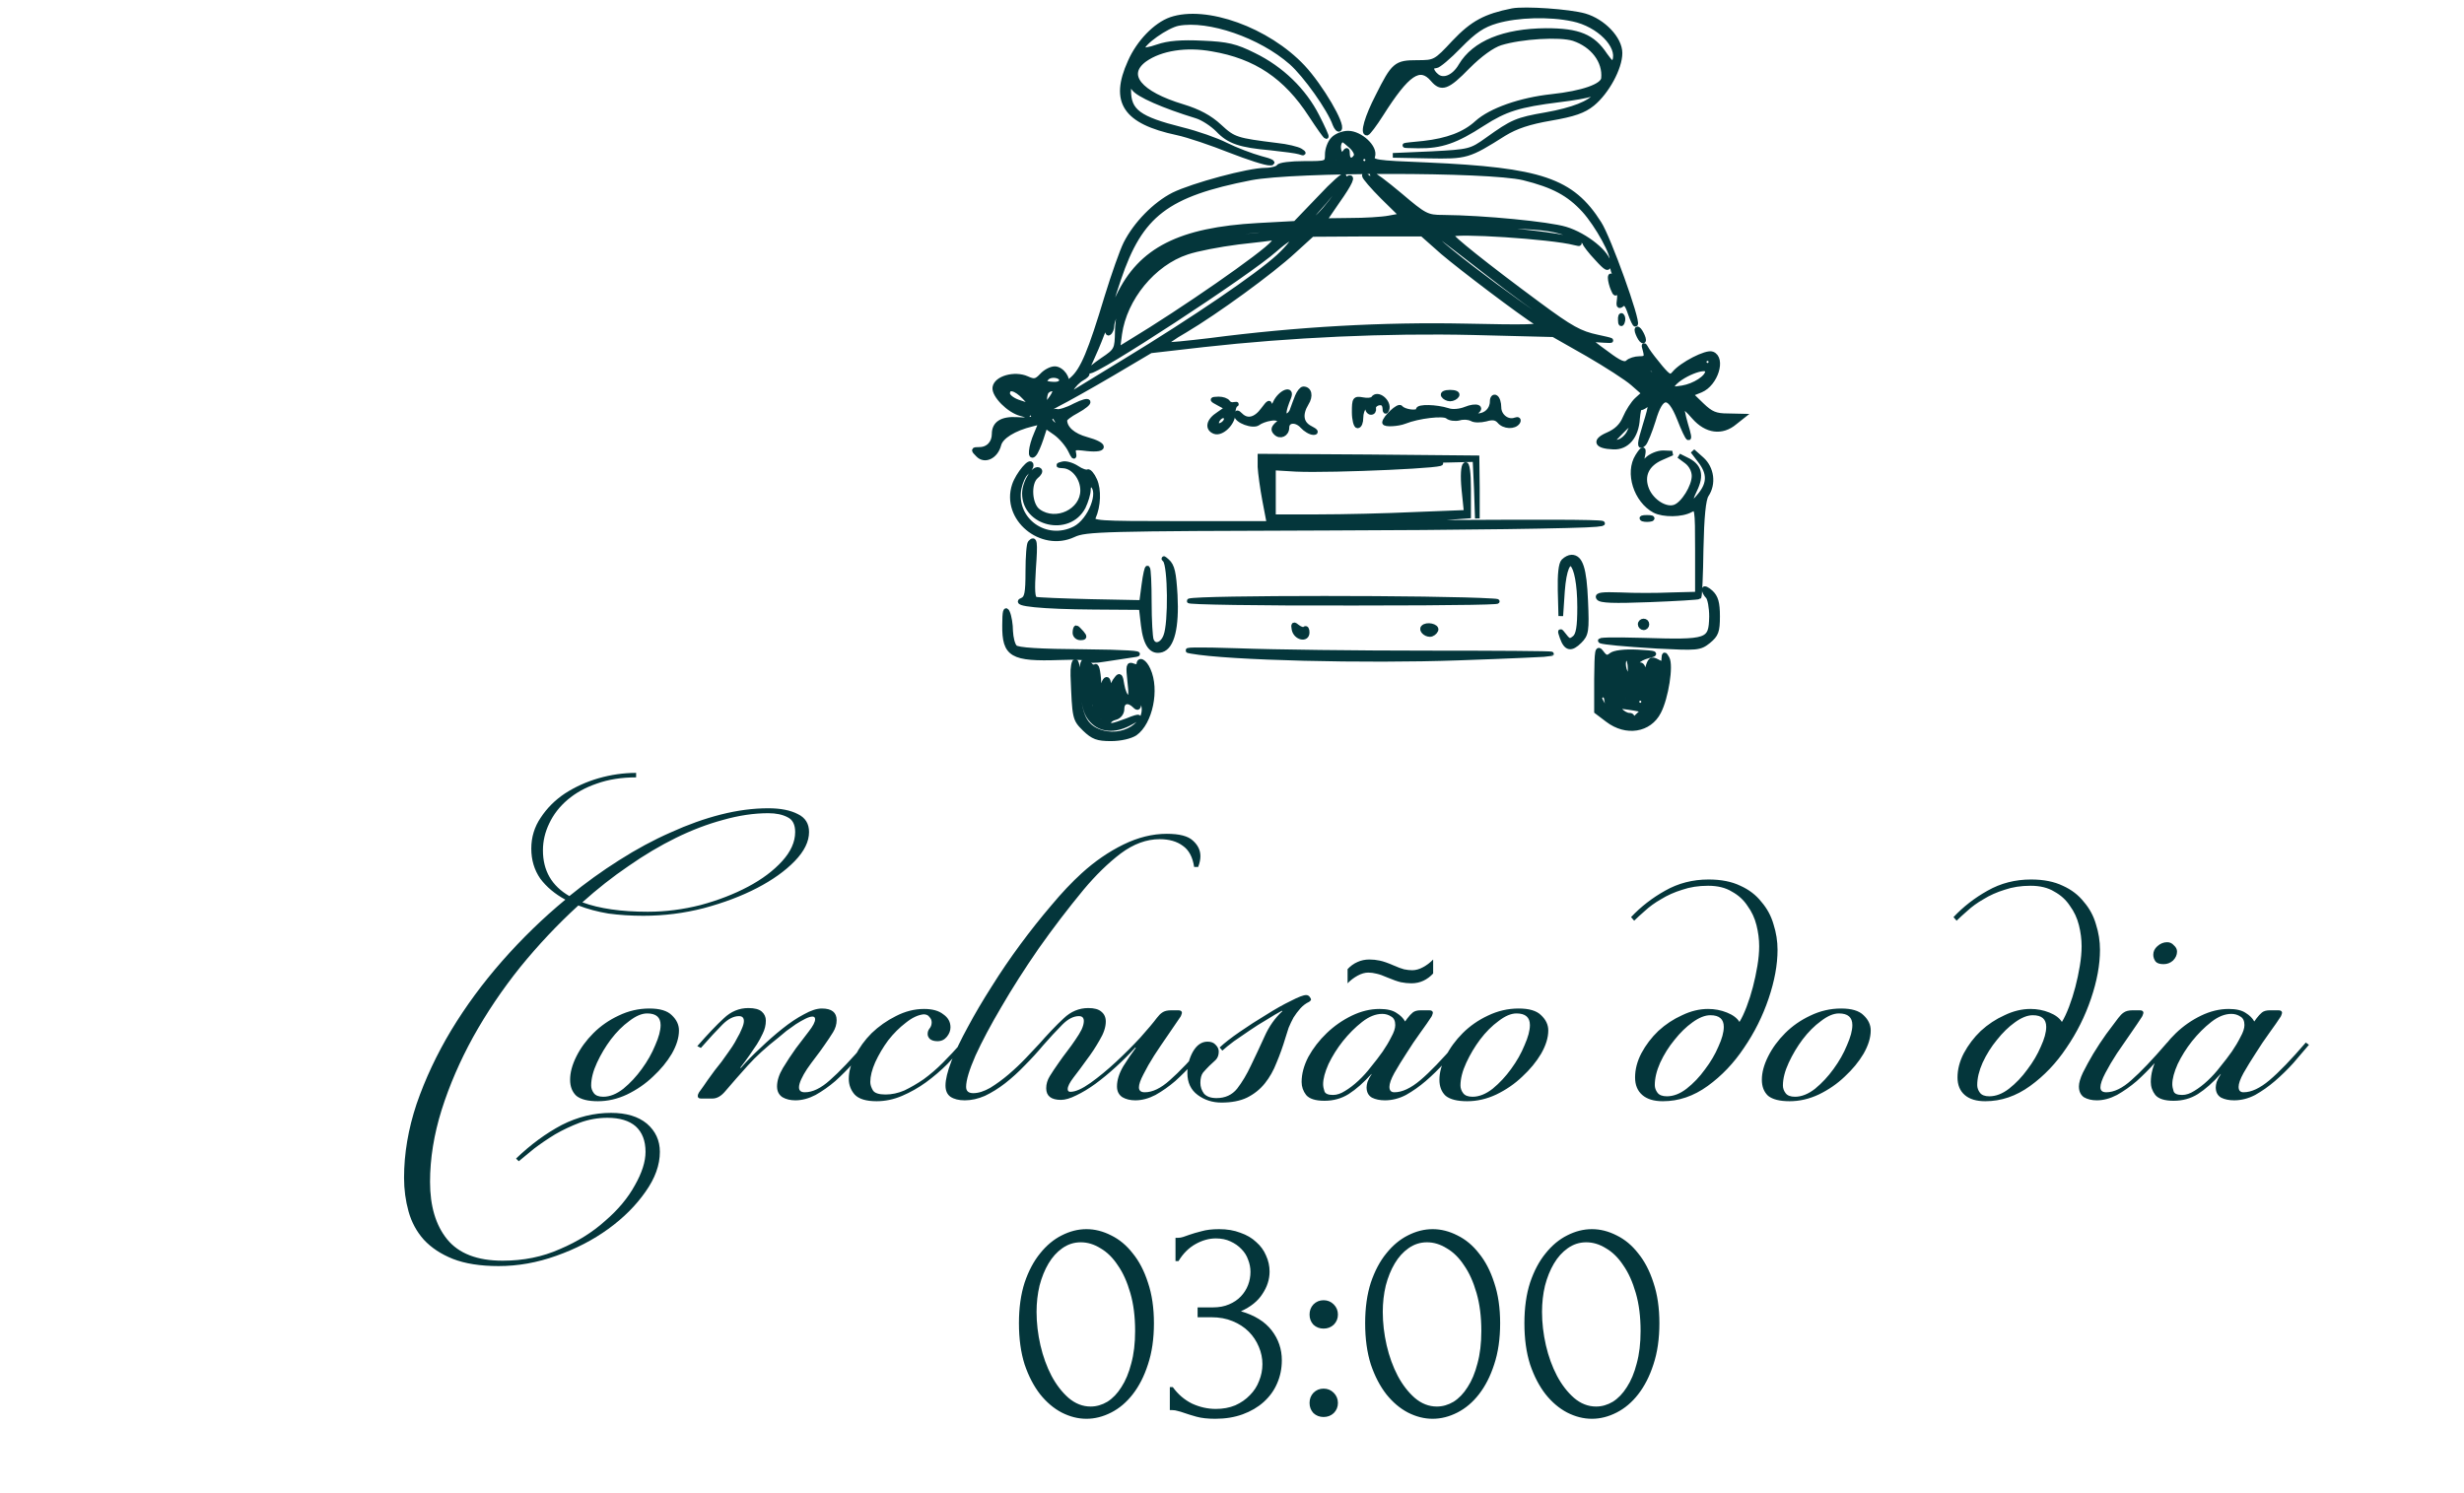<?xml version="1.0" encoding="UTF-8"?> <svg xmlns="http://www.w3.org/2000/svg" width="264" height="160" viewBox="0 0 264 160" fill="none"><path d="M68.924 98.131C67.612 98.131 66.364 98.051 65.18 97.891C64.028 97.699 62.956 97.411 61.964 97.027C59.756 99.043 57.676 101.251 55.724 103.651C53.804 106.051 52.124 108.547 50.684 111.139C49.276 113.699 48.156 116.291 47.324 118.915C46.492 121.571 46.076 124.147 46.076 126.643C46.076 129.235 46.684 131.283 47.9 132.787C49.148 134.323 51.132 135.091 53.852 135.091C56.092 135.091 58.14 134.675 59.996 133.843C61.884 133.043 63.5 132.035 64.844 130.819C66.22 129.635 67.276 128.371 68.012 127.027C68.78 125.683 69.164 124.483 69.164 123.427C69.164 122.243 68.812 121.331 68.108 120.691C67.404 120.083 66.396 119.779 65.084 119.779C64.06 119.779 63.068 119.955 62.108 120.307C61.18 120.659 60.3 121.075 59.468 121.555C58.636 122.067 57.884 122.579 57.212 123.091C56.54 123.635 55.996 124.083 55.58 124.435L55.292 124.147C56.86 122.643 58.492 121.443 60.188 120.547C61.884 119.683 63.644 119.251 65.468 119.251C67.1 119.251 68.38 119.635 69.308 120.403C70.236 121.203 70.7 122.211 70.7 123.427C70.7 124.835 70.188 126.259 69.164 127.699C68.14 129.171 66.812 130.499 65.18 131.683C63.548 132.867 61.692 133.827 59.612 134.563C57.564 135.299 55.5 135.667 53.42 135.667C51.468 135.667 49.836 135.411 48.524 134.899C47.244 134.387 46.204 133.699 45.404 132.835C44.636 131.971 44.092 130.963 43.772 129.811C43.452 128.659 43.292 127.459 43.292 126.211C43.292 123.619 43.74 120.979 44.636 118.291C45.564 115.603 46.796 112.979 48.332 110.419C49.9 107.827 51.724 105.347 53.804 102.979C55.916 100.579 58.172 98.387 60.572 96.403C59.452 95.795 58.556 95.043 57.884 94.147C57.244 93.219 56.924 92.147 56.924 90.931C56.924 89.715 57.26 88.611 57.932 87.619C58.604 86.595 59.468 85.731 60.524 85.027C61.612 84.323 62.812 83.779 64.124 83.395C65.468 83.011 66.812 82.819 68.156 82.819V83.299C66.588 83.299 65.18 83.523 63.932 83.971C62.716 84.387 61.676 84.963 60.812 85.699C59.948 86.435 59.292 87.283 58.844 88.243C58.396 89.171 58.172 90.131 58.172 91.123C58.172 93.299 59.116 94.931 61.004 96.019C62.732 94.611 64.508 93.331 66.332 92.179C68.188 90.995 70.028 90.003 71.852 89.203C73.676 88.371 75.468 87.731 77.228 87.283C78.988 86.835 80.684 86.611 82.316 86.611C83.628 86.611 84.684 86.819 85.484 87.235C86.284 87.619 86.684 88.259 86.684 89.155C86.684 90.179 86.172 91.219 85.148 92.275C84.124 93.331 82.78 94.291 81.116 95.155C79.452 96.019 77.548 96.739 75.404 97.315C73.292 97.859 71.132 98.131 68.924 98.131ZM82.316 87.139C80.78 87.139 79.164 87.379 77.468 87.859C75.804 88.307 74.124 88.947 72.428 89.779C70.732 90.611 69.036 91.619 67.34 92.803C65.644 93.955 63.996 95.251 62.396 96.691C64.22 97.363 66.556 97.699 69.404 97.699C71.292 97.699 73.18 97.459 75.068 96.979C76.956 96.467 78.652 95.811 80.156 95.011C81.66 94.211 82.876 93.299 83.804 92.275C84.732 91.251 85.196 90.211 85.196 89.155C85.196 88.355 84.924 87.827 84.38 87.571C83.836 87.283 83.148 87.139 82.316 87.139ZM69.339 108.595C68.763 108.595 68.123 108.867 67.419 109.411C66.715 109.923 66.059 110.579 65.451 111.379C64.875 112.147 64.379 112.979 63.963 113.875C63.547 114.771 63.339 115.587 63.339 116.323C63.339 116.611 63.435 116.883 63.627 117.139C63.819 117.395 64.155 117.523 64.635 117.523C65.339 117.523 66.059 117.235 66.795 116.659C67.531 116.051 68.187 115.347 68.763 114.547C69.371 113.715 69.851 112.867 70.203 112.003C70.587 111.139 70.779 110.419 70.779 109.843C70.779 109.011 70.299 108.595 69.339 108.595ZM69.579 108.067C70.699 108.067 71.499 108.307 71.979 108.787C72.491 109.267 72.747 109.811 72.747 110.419C72.747 111.187 72.491 112.019 71.979 112.915C71.467 113.779 70.795 114.595 69.963 115.363C69.163 116.131 68.235 116.771 67.179 117.283C66.155 117.763 65.115 118.003 64.059 118.003C63.003 118.003 62.235 117.811 61.755 117.427C61.307 117.011 61.083 116.435 61.083 115.699C61.083 114.931 61.307 114.099 61.755 113.203C62.203 112.307 62.811 111.475 63.579 110.707C64.347 109.939 65.243 109.315 66.267 108.835C67.323 108.323 68.427 108.067 69.579 108.067ZM74.711 112.099C75.831 110.819 76.775 109.827 77.543 109.123C78.311 108.387 79.191 108.019 80.183 108.019C80.855 108.019 81.335 108.147 81.623 108.403C81.911 108.659 82.055 108.979 82.055 109.363C82.055 109.843 81.943 110.307 81.719 110.755C81.527 111.171 81.319 111.555 81.095 111.907C80.839 112.291 80.567 112.691 80.279 113.107C79.991 113.523 79.671 113.955 79.319 114.403L79.367 114.451C79.975 113.747 80.679 113.027 81.479 112.291C82.279 111.523 83.063 110.835 83.831 110.227C84.631 109.587 85.399 109.075 86.135 108.691C86.871 108.275 87.511 108.067 88.055 108.067C89.111 108.067 89.639 108.483 89.639 109.315C89.639 109.763 89.511 110.195 89.255 110.611C88.999 111.027 88.679 111.507 88.295 112.051C88.007 112.467 87.703 112.883 87.383 113.299C87.063 113.715 86.759 114.131 86.471 114.547C86.215 114.931 86.007 115.299 85.847 115.651C85.687 116.003 85.607 116.291 85.607 116.515C85.607 116.867 85.815 117.043 86.231 117.043C87.063 117.043 87.959 116.611 88.919 115.747C89.911 114.883 91.191 113.539 92.759 111.715L93.095 111.955C92.583 112.563 92.023 113.219 91.415 113.923C90.807 114.595 90.167 115.235 89.495 115.843C88.823 116.419 88.119 116.915 87.383 117.331C86.647 117.715 85.927 117.907 85.223 117.907C84.679 117.907 84.215 117.795 83.831 117.571C83.447 117.315 83.255 116.931 83.255 116.419C83.255 115.811 83.463 115.155 83.879 114.451C84.327 113.715 84.791 113.011 85.271 112.339C85.783 111.667 86.247 111.059 86.663 110.515C87.111 109.939 87.335 109.507 87.335 109.219C87.335 109.027 87.239 108.931 87.047 108.931C86.855 108.931 86.599 109.011 86.279 109.171C85.959 109.331 85.623 109.523 85.271 109.747C84.951 109.971 84.615 110.211 84.263 110.467C83.943 110.723 83.655 110.963 83.399 111.187C82.087 112.211 80.999 113.203 80.135 114.163C79.271 115.123 78.471 116.035 77.735 116.899C77.287 117.443 76.823 117.715 76.343 117.715H75.095C74.871 117.715 74.759 117.619 74.759 117.427C74.759 117.331 74.807 117.203 74.903 117.043C75.255 116.563 75.559 116.131 75.815 115.747C76.103 115.363 76.359 115.011 76.583 114.691C76.839 114.371 77.079 114.067 77.303 113.779C77.527 113.459 77.767 113.123 78.023 112.771C78.119 112.643 78.263 112.435 78.455 112.147C78.647 111.859 78.823 111.555 78.983 111.235C79.175 110.915 79.335 110.595 79.463 110.275C79.623 109.923 79.703 109.635 79.703 109.411C79.703 109.059 79.527 108.883 79.175 108.883C78.599 108.883 78.007 109.187 77.399 109.795C76.791 110.403 76.023 111.235 75.095 112.291L74.711 112.099ZM103.374 111.955C102.83 112.595 102.206 113.283 101.502 114.019C100.798 114.723 100.03 115.379 99.198 115.987C98.398 116.563 97.55 117.043 96.654 117.427C95.758 117.811 94.846 118.003 93.918 118.003C92.798 118.003 92.014 117.763 91.566 117.283C91.15 116.803 90.942 116.243 90.942 115.603C90.942 114.835 91.166 114.019 91.614 113.155C92.062 112.259 92.654 111.443 93.39 110.707C94.158 109.971 95.022 109.363 95.982 108.883C96.974 108.371 97.982 108.115 99.006 108.115C99.902 108.115 100.59 108.307 101.07 108.691C101.582 109.043 101.838 109.507 101.838 110.083C101.838 110.435 101.71 110.771 101.454 111.091C101.198 111.411 100.862 111.571 100.446 111.571C100.094 111.571 99.822 111.491 99.63 111.331C99.47 111.171 99.39 110.995 99.39 110.803C99.39 110.579 99.454 110.387 99.582 110.227C99.742 110.035 99.822 109.811 99.822 109.555C99.822 109.331 99.742 109.139 99.582 108.979C99.454 108.787 99.246 108.691 98.958 108.691C98.35 108.755 97.71 109.059 97.038 109.603C96.366 110.115 95.742 110.739 95.166 111.475C94.622 112.211 94.158 112.995 93.774 113.827C93.422 114.627 93.246 115.331 93.246 115.939C93.246 116.227 93.342 116.531 93.534 116.851C93.726 117.139 94.174 117.283 94.878 117.283C95.55 117.283 96.222 117.139 96.894 116.851C97.566 116.531 98.254 116.131 98.958 115.651C99.662 115.139 100.35 114.547 101.022 113.875C101.694 113.203 102.366 112.483 103.038 111.715L103.374 111.955ZM125.016 89.347C126.36 89.347 127.288 89.587 127.8 90.067C128.344 90.547 128.616 91.107 128.616 91.747C128.616 92.099 128.536 92.483 128.376 92.899H127.944C127.784 91.843 127.384 91.091 126.744 90.643C126.104 90.163 125.272 89.923 124.248 89.923C122.84 89.923 121.448 90.435 120.072 91.459C118.728 92.483 117.4 93.779 116.088 95.347C114.424 97.363 112.824 99.459 111.288 101.635C109.784 103.811 108.456 105.891 107.304 107.875C106.152 109.827 105.224 111.571 104.52 113.107C103.848 114.643 103.512 115.763 103.512 116.467C103.512 116.915 103.768 117.139 104.28 117.139C104.824 117.139 105.432 116.947 106.104 116.563C106.776 116.147 107.432 115.667 108.072 115.123C108.744 114.547 109.368 113.955 109.944 113.347C110.552 112.707 111.064 112.163 111.48 111.715L111.816 111.955C111.176 112.723 110.504 113.459 109.8 114.163C109.128 114.867 108.424 115.507 107.688 116.083C106.984 116.627 106.264 117.075 105.528 117.427C104.792 117.747 104.072 117.907 103.368 117.907C102.728 117.907 102.216 117.779 101.832 117.523C101.48 117.267 101.304 116.867 101.304 116.323C101.304 115.683 101.512 114.819 101.928 113.731C102.376 112.611 102.968 111.379 103.704 110.035C104.44 108.659 105.288 107.219 106.248 105.715C107.208 104.179 108.232 102.675 109.32 101.203C110.408 99.731 111.512 98.339 112.632 97.027C113.752 95.683 114.84 94.531 115.896 93.571C117.304 92.291 118.792 91.267 120.36 90.499C121.928 89.731 123.48 89.347 125.016 89.347ZM126.253 108.259C126.509 108.259 126.637 108.355 126.637 108.547C126.637 108.579 126.621 108.627 126.589 108.691C126.589 108.723 126.557 108.803 126.493 108.931C126.109 109.507 125.661 110.163 125.149 110.899C124.637 111.635 124.141 112.371 123.661 113.107C123.213 113.811 122.829 114.483 122.509 115.123C122.189 115.731 122.029 116.195 122.029 116.515C122.029 116.867 122.237 117.043 122.653 117.043C123.485 117.043 124.381 116.611 125.341 115.747C126.333 114.883 127.613 113.539 129.181 111.715L129.517 111.955C129.005 112.563 128.445 113.219 127.837 113.923C127.229 114.595 126.589 115.235 125.917 115.843C125.245 116.419 124.541 116.915 123.805 117.331C123.069 117.715 122.349 117.907 121.645 117.907C121.101 117.907 120.637 117.795 120.253 117.571C119.869 117.315 119.677 116.931 119.677 116.419C119.677 115.747 119.901 115.027 120.349 114.259C120.829 113.491 121.277 112.835 121.693 112.291L121.645 112.243C121.005 112.947 120.317 113.635 119.581 114.307C118.845 114.979 118.109 115.587 117.373 116.131C116.669 116.643 115.981 117.059 115.309 117.379C114.669 117.699 114.125 117.859 113.677 117.859C112.621 117.859 112.093 117.443 112.093 116.611C112.093 116.163 112.221 115.731 112.477 115.315C112.733 114.899 113.053 114.419 113.437 113.875C113.725 113.459 114.029 113.043 114.349 112.627C114.669 112.211 114.957 111.811 115.213 111.427C115.501 111.011 115.725 110.643 115.885 110.323C116.045 109.971 116.125 109.667 116.125 109.411C116.125 109.059 115.949 108.883 115.597 108.883C115.021 108.883 114.429 109.187 113.821 109.795C113.213 110.403 112.445 111.235 111.517 112.291L111.133 112.099C112.253 110.819 113.197 109.827 113.965 109.123C114.733 108.387 115.613 108.019 116.605 108.019C117.245 108.019 117.709 108.147 117.997 108.403C118.317 108.659 118.477 109.011 118.477 109.459C118.477 110.067 118.253 110.739 117.805 111.475C117.389 112.211 116.925 112.915 116.413 113.587C115.933 114.259 115.469 114.883 115.021 115.459C114.605 116.003 114.397 116.419 114.397 116.707C114.397 116.899 114.493 116.995 114.685 116.995C115.229 116.995 115.949 116.675 116.845 116.035C117.741 115.395 118.653 114.643 119.581 113.779C120.509 112.915 121.373 112.051 122.173 111.187C122.973 110.291 123.565 109.587 123.949 109.075C124.141 108.819 124.333 108.627 124.525 108.499C124.749 108.339 125.069 108.259 125.485 108.259H126.253ZM129.38 111.619C129.764 111.619 130.052 111.731 130.244 111.955C130.468 112.179 130.58 112.419 130.58 112.675C130.58 113.059 130.468 113.363 130.244 113.587C130.052 113.779 129.828 113.987 129.572 114.211C129.348 114.435 129.124 114.675 128.9 114.931C128.708 115.187 128.612 115.555 128.612 116.035C128.612 116.451 128.74 116.835 128.996 117.187C129.284 117.507 129.732 117.667 130.34 117.667C131.268 117.667 132.004 117.331 132.548 116.659C133.092 115.955 133.588 115.123 134.036 114.163C134.516 113.171 134.996 112.147 135.476 111.091C135.956 110.003 136.596 109.091 137.396 108.355L137.348 108.307C136.868 108.563 136.324 108.883 135.716 109.267C135.108 109.619 134.5 110.003 133.892 110.419C133.316 110.803 132.756 111.187 132.212 111.571C131.7 111.955 131.284 112.291 130.964 112.579L130.676 112.243C131.188 111.763 131.908 111.203 132.836 110.563C133.764 109.923 134.708 109.315 135.668 108.739C136.628 108.131 137.508 107.635 138.308 107.251C139.108 106.835 139.652 106.627 139.94 106.627C140.1 106.627 140.228 106.691 140.324 106.819C140.42 106.947 140.468 107.043 140.468 107.107C140.468 107.171 140.404 107.251 140.276 107.347C139.924 107.507 139.604 107.747 139.316 108.067C139.06 108.355 138.82 108.675 138.596 109.027C138.404 109.379 138.228 109.747 138.068 110.131C137.94 110.515 137.828 110.867 137.732 111.187C137.444 112.147 137.124 113.043 136.772 113.875C136.452 114.707 136.036 115.443 135.524 116.083C135.012 116.723 134.372 117.235 133.604 117.619C132.868 117.971 131.956 118.147 130.868 118.147C129.908 118.147 129.06 117.875 128.324 117.331C127.588 116.787 127.22 116.003 127.22 114.979C127.22 114.179 127.412 113.427 127.796 112.723C128.212 111.987 128.74 111.619 129.38 111.619ZM148.099 108.643C147.395 108.643 146.675 108.931 145.939 109.507C145.203 110.083 144.515 110.771 143.875 111.571C143.267 112.339 142.755 113.155 142.339 114.019C141.955 114.883 141.763 115.603 141.763 116.179C141.763 116.403 141.811 116.659 141.907 116.947C142.003 117.203 142.307 117.331 142.819 117.331C143.235 117.331 143.667 117.187 144.115 116.899C144.595 116.611 145.075 116.243 145.555 115.795C146.035 115.347 146.483 114.851 146.899 114.307C147.347 113.763 147.763 113.219 148.147 112.675C148.499 112.163 148.803 111.651 149.059 111.139C149.347 110.627 149.491 110.195 149.491 109.843C149.491 109.395 149.347 109.091 149.059 108.931C148.771 108.739 148.451 108.643 148.099 108.643ZM150.787 109.123C150.979 108.867 151.171 108.659 151.363 108.499C151.555 108.339 151.843 108.259 152.227 108.259H153.139C153.395 108.259 153.523 108.355 153.523 108.547C153.523 108.579 153.507 108.627 153.475 108.691C153.475 108.723 153.443 108.803 153.379 108.931C153.091 109.379 152.691 109.955 152.179 110.659C151.667 111.363 151.171 112.099 150.691 112.867C150.211 113.603 149.779 114.307 149.395 114.979C149.043 115.619 148.867 116.115 148.867 116.467C148.867 116.851 149.043 117.043 149.395 117.043C150.227 117.043 151.155 116.611 152.179 115.747C153.203 114.883 154.499 113.539 156.067 111.715L156.403 111.955C155.891 112.563 155.331 113.219 154.723 113.923C154.115 114.595 153.459 115.235 152.755 115.843C152.083 116.419 151.379 116.915 150.643 117.331C149.907 117.715 149.155 117.907 148.387 117.907C147.843 117.907 147.379 117.811 146.995 117.619C146.611 117.395 146.419 117.027 146.419 116.515C146.419 116.355 146.451 116.163 146.515 115.939C146.611 115.683 146.755 115.411 146.947 115.123V115.075C146.115 116.003 145.299 116.723 144.499 117.235C143.731 117.715 142.867 117.955 141.907 117.955C140.947 117.955 140.291 117.747 139.939 117.331C139.619 116.915 139.459 116.451 139.459 115.939C139.459 115.075 139.699 114.179 140.179 113.251C140.691 112.323 141.347 111.475 142.147 110.707C142.947 109.939 143.843 109.315 144.835 108.835C145.827 108.355 146.819 108.115 147.811 108.115C148.611 108.115 149.219 108.259 149.635 108.547C150.051 108.803 150.355 109.107 150.547 109.459L150.787 109.123ZM162.479 108.595C161.903 108.595 161.263 108.867 160.559 109.411C159.855 109.923 159.199 110.579 158.591 111.379C158.015 112.147 157.519 112.979 157.103 113.875C156.687 114.771 156.479 115.587 156.479 116.323C156.479 116.611 156.575 116.883 156.767 117.139C156.959 117.395 157.295 117.523 157.775 117.523C158.479 117.523 159.199 117.235 159.935 116.659C160.671 116.051 161.327 115.347 161.903 114.547C162.511 113.715 162.991 112.867 163.343 112.003C163.727 111.139 163.919 110.419 163.919 109.843C163.919 109.011 163.439 108.595 162.479 108.595ZM162.719 108.067C163.839 108.067 164.639 108.307 165.119 108.787C165.631 109.267 165.887 109.811 165.887 110.419C165.887 111.187 165.631 112.019 165.119 112.915C164.607 113.779 163.935 114.595 163.103 115.363C162.303 116.131 161.375 116.771 160.319 117.283C159.295 117.763 158.255 118.003 157.199 118.003C156.143 118.003 155.375 117.811 154.895 117.427C154.447 117.011 154.223 116.435 154.223 115.699C154.223 114.931 154.447 114.099 154.895 113.203C155.343 112.307 155.951 111.475 156.719 110.707C157.487 109.939 158.383 109.315 159.407 108.835C160.463 108.323 161.567 108.067 162.719 108.067ZM183.251 108.787C182.675 108.787 182.035 109.043 181.331 109.555C180.659 110.035 180.019 110.659 179.411 111.427C178.803 112.163 178.291 112.979 177.875 113.875C177.491 114.739 177.299 115.539 177.299 116.275C177.299 116.563 177.395 116.835 177.587 117.091C177.779 117.347 178.115 117.475 178.595 117.475C179.299 117.475 180.003 117.203 180.707 116.659C181.443 116.083 182.099 115.395 182.675 114.595C183.283 113.795 183.763 112.979 184.115 112.147C184.499 111.315 184.691 110.611 184.691 110.035C184.691 109.203 184.211 108.787 183.251 108.787ZM186.371 109.507C186.627 109.091 186.883 108.547 187.139 107.875C187.395 107.203 187.619 106.499 187.811 105.763C188.003 105.027 188.163 104.275 188.291 103.507C188.419 102.739 188.483 102.035 188.483 101.395C188.483 100.659 188.387 99.907 188.195 99.139C188.003 98.371 187.683 97.683 187.235 97.075C186.819 96.435 186.259 95.923 185.555 95.539C184.883 95.123 184.035 94.915 183.011 94.915C181.987 94.915 181.059 95.059 180.227 95.347C179.395 95.603 178.643 95.939 177.971 96.355C177.299 96.739 176.723 97.155 176.243 97.603C175.763 98.019 175.379 98.371 175.091 98.659L174.755 98.275C175.811 97.155 177.027 96.211 178.403 95.443C179.811 94.643 181.363 94.243 183.059 94.243C184.403 94.243 185.539 94.467 186.467 94.915C187.395 95.331 188.147 95.907 188.723 96.643C189.331 97.347 189.763 98.147 190.019 99.043C190.307 99.939 190.451 100.851 190.451 101.779C190.451 103.379 190.131 105.123 189.491 107.011C188.851 108.899 187.971 110.659 186.851 112.291C185.763 113.923 184.467 115.283 182.963 116.371C181.459 117.459 179.859 118.003 178.163 118.003C177.203 118.003 176.467 117.779 175.955 117.331C175.443 116.883 175.187 116.259 175.187 115.459C175.187 114.595 175.411 113.731 175.859 112.867C176.339 111.971 176.947 111.171 177.683 110.467C178.451 109.763 179.299 109.203 180.227 108.787C181.155 108.339 182.083 108.115 183.011 108.115C183.715 108.115 184.387 108.243 185.027 108.499C185.667 108.755 186.115 109.091 186.371 109.507ZM197.026 108.595C196.45 108.595 195.81 108.867 195.106 109.411C194.402 109.923 193.746 110.579 193.138 111.379C192.562 112.147 192.066 112.979 191.65 113.875C191.234 114.771 191.026 115.587 191.026 116.323C191.026 116.611 191.122 116.883 191.314 117.139C191.506 117.395 191.842 117.523 192.322 117.523C193.026 117.523 193.746 117.235 194.482 116.659C195.218 116.051 195.874 115.347 196.45 114.547C197.058 113.715 197.538 112.867 197.89 112.003C198.274 111.139 198.466 110.419 198.466 109.843C198.466 109.011 197.986 108.595 197.026 108.595ZM197.266 108.067C198.386 108.067 199.186 108.307 199.666 108.787C200.178 109.267 200.434 109.811 200.434 110.419C200.434 111.187 200.178 112.019 199.666 112.915C199.154 113.779 198.482 114.595 197.65 115.363C196.85 116.131 195.922 116.771 194.866 117.283C193.842 117.763 192.802 118.003 191.746 118.003C190.69 118.003 189.922 117.811 189.442 117.427C188.994 117.011 188.77 116.435 188.77 115.699C188.77 114.931 188.994 114.099 189.442 113.203C189.89 112.307 190.498 111.475 191.266 110.707C192.034 109.939 192.93 109.315 193.954 108.835C195.01 108.323 196.114 108.067 197.266 108.067ZM217.798 108.787C217.222 108.787 216.582 109.043 215.878 109.555C215.206 110.035 214.566 110.659 213.958 111.427C213.35 112.163 212.838 112.979 212.422 113.875C212.038 114.739 211.846 115.539 211.846 116.275C211.846 116.563 211.942 116.835 212.134 117.091C212.326 117.347 212.662 117.475 213.142 117.475C213.846 117.475 214.55 117.203 215.254 116.659C215.99 116.083 216.646 115.395 217.222 114.595C217.83 113.795 218.31 112.979 218.662 112.147C219.046 111.315 219.238 110.611 219.238 110.035C219.238 109.203 218.758 108.787 217.798 108.787ZM220.918 109.507C221.174 109.091 221.43 108.547 221.686 107.875C221.942 107.203 222.166 106.499 222.358 105.763C222.55 105.027 222.71 104.275 222.838 103.507C222.966 102.739 223.03 102.035 223.03 101.395C223.03 100.659 222.934 99.907 222.742 99.139C222.55 98.371 222.23 97.683 221.782 97.075C221.366 96.435 220.806 95.923 220.102 95.539C219.43 95.123 218.582 94.915 217.558 94.915C216.534 94.915 215.606 95.059 214.774 95.347C213.942 95.603 213.19 95.939 212.518 96.355C211.846 96.739 211.27 97.155 210.79 97.603C210.31 98.019 209.926 98.371 209.638 98.659L209.302 98.275C210.358 97.155 211.574 96.211 212.95 95.443C214.358 94.643 215.91 94.243 217.606 94.243C218.95 94.243 220.086 94.467 221.014 94.915C221.942 95.331 222.694 95.907 223.27 96.643C223.878 97.347 224.31 98.147 224.566 99.043C224.854 99.939 224.998 100.851 224.998 101.779C224.998 103.379 224.678 105.123 224.038 107.011C223.398 108.899 222.518 110.659 221.398 112.291C220.31 113.923 219.014 115.283 217.51 116.371C216.006 117.459 214.406 118.003 212.71 118.003C211.75 118.003 211.014 117.779 210.502 117.331C209.99 116.883 209.734 116.259 209.734 115.459C209.734 114.595 209.958 113.731 210.406 112.867C210.886 111.971 211.494 111.171 212.23 110.467C212.998 109.763 213.846 109.203 214.774 108.787C215.702 108.339 216.63 108.115 217.558 108.115C218.262 108.115 218.934 108.243 219.574 108.499C220.214 108.755 220.662 109.091 220.918 109.507ZM231.813 103.315C231.397 103.315 231.109 103.219 230.949 103.027C230.789 102.803 230.709 102.563 230.709 102.307C230.709 101.955 230.853 101.651 231.141 101.395C231.461 101.107 231.813 100.963 232.197 100.963C232.485 100.963 232.725 101.075 232.917 101.299C233.141 101.491 233.253 101.715 233.253 101.971C233.253 102.323 233.109 102.643 232.821 102.931C232.533 103.187 232.197 103.315 231.813 103.315ZM229.509 108.931C229.221 109.379 228.821 109.971 228.309 110.707C227.829 111.411 227.333 112.131 226.821 112.867C226.341 113.603 225.925 114.307 225.573 114.979C225.221 115.651 225.045 116.163 225.045 116.515C225.045 116.867 225.253 117.043 225.669 117.043C226.501 117.043 227.397 116.611 228.357 115.747C229.349 114.883 230.629 113.539 232.197 111.715L232.533 111.955C232.021 112.563 231.461 113.219 230.853 113.923C230.245 114.595 229.605 115.235 228.933 115.843C228.261 116.419 227.557 116.915 226.821 117.331C226.085 117.715 225.365 117.907 224.661 117.907C224.117 117.907 223.653 117.795 223.269 117.571C222.917 117.315 222.741 116.931 222.741 116.419C222.741 116.035 222.885 115.539 223.173 114.931C223.493 114.291 223.861 113.619 224.277 112.915C224.725 112.179 225.189 111.475 225.669 110.803C226.181 110.131 226.613 109.555 226.965 109.075C227.157 108.819 227.349 108.627 227.541 108.499C227.765 108.339 228.085 108.259 228.501 108.259H229.269C229.525 108.259 229.653 108.355 229.653 108.547C229.653 108.579 229.637 108.627 229.605 108.691C229.605 108.723 229.573 108.803 229.509 108.931ZM239.083 108.643C238.379 108.643 237.659 108.931 236.923 109.507C236.187 110.083 235.499 110.771 234.859 111.571C234.251 112.339 233.739 113.155 233.323 114.019C232.939 114.883 232.747 115.603 232.747 116.179C232.747 116.403 232.795 116.659 232.891 116.947C232.987 117.203 233.291 117.331 233.803 117.331C234.219 117.331 234.651 117.187 235.099 116.899C235.579 116.611 236.059 116.243 236.539 115.795C237.019 115.347 237.467 114.851 237.883 114.307C238.331 113.763 238.747 113.219 239.131 112.675C239.483 112.163 239.787 111.651 240.043 111.139C240.331 110.627 240.475 110.195 240.475 109.843C240.475 109.395 240.331 109.091 240.043 108.931C239.755 108.739 239.435 108.643 239.083 108.643ZM241.771 109.123C241.963 108.867 242.155 108.659 242.347 108.499C242.539 108.339 242.827 108.259 243.211 108.259H244.123C244.379 108.259 244.507 108.355 244.507 108.547C244.507 108.579 244.491 108.627 244.459 108.691C244.459 108.723 244.427 108.803 244.363 108.931C244.075 109.379 243.675 109.955 243.163 110.659C242.651 111.363 242.155 112.099 241.675 112.867C241.195 113.603 240.763 114.307 240.379 114.979C240.027 115.619 239.851 116.115 239.851 116.467C239.851 116.851 240.027 117.043 240.379 117.043C241.211 117.043 242.139 116.611 243.163 115.747C244.187 114.883 245.483 113.539 247.051 111.715L247.387 111.955C246.875 112.563 246.315 113.219 245.707 113.923C245.099 114.595 244.443 115.235 243.739 115.843C243.067 116.419 242.363 116.915 241.627 117.331C240.891 117.715 240.139 117.907 239.371 117.907C238.827 117.907 238.363 117.811 237.979 117.619C237.595 117.395 237.403 117.027 237.403 116.515C237.403 116.355 237.435 116.163 237.499 115.939C237.595 115.683 237.739 115.411 237.931 115.123V115.075C237.099 116.003 236.283 116.723 235.483 117.235C234.715 117.715 233.851 117.955 232.891 117.955C231.931 117.955 231.275 117.747 230.923 117.331C230.603 116.915 230.443 116.451 230.443 115.939C230.443 115.075 230.683 114.179 231.163 113.251C231.675 112.323 232.331 111.475 233.131 110.707C233.931 109.939 234.827 109.315 235.819 108.835C236.811 108.355 237.803 108.115 238.795 108.115C239.595 108.115 240.203 108.259 240.619 108.547C241.035 108.803 241.339 109.107 241.531 109.459L241.771 109.123Z" fill="#04363B"></path><path d="M148.647 104.744C148.18 104.536 147.791 104.4 147.479 104.335C147.181 104.257 146.889 104.218 146.603 104.218C146.24 104.218 145.857 104.329 145.455 104.549C145.053 104.77 144.696 105.042 144.384 105.367V103.849C144.696 103.511 145.046 103.258 145.435 103.089C145.825 102.908 146.253 102.817 146.72 102.817C147.096 102.817 147.466 102.856 147.829 102.934C148.206 103.012 148.692 103.18 149.289 103.44C149.756 103.647 150.139 103.79 150.438 103.868C150.749 103.933 151.041 103.965 151.314 103.965C151.69 103.965 152.079 103.855 152.482 103.634C152.884 103.414 153.241 103.141 153.552 102.817V104.316C153.241 104.653 152.89 104.913 152.501 105.094C152.112 105.276 151.683 105.367 151.216 105.367C150.853 105.367 150.477 105.328 150.087 105.25C149.711 105.159 149.231 104.99 148.647 104.744Z" fill="#04363B"></path><path d="M109.172 141.791C109.172 140.148 109.375 138.698 109.78 137.439C110.207 136.18 110.762 135.135 111.444 134.303C112.127 133.45 112.895 132.81 113.748 132.383C114.623 131.935 115.508 131.711 116.404 131.711C117.3 131.711 118.186 131.935 119.06 132.383C119.935 132.81 120.703 133.45 121.364 134.303C122.047 135.135 122.591 136.18 122.996 137.439C123.423 138.698 123.636 140.148 123.636 141.791C123.636 143.455 123.423 144.927 122.996 146.207C122.591 147.466 122.047 148.532 121.364 149.407C120.703 150.26 119.935 150.911 119.06 151.359C118.186 151.807 117.3 152.031 116.404 152.031C115.508 152.031 114.623 151.807 113.748 151.359C112.895 150.911 112.127 150.26 111.444 149.407C110.762 148.532 110.207 147.466 109.78 146.207C109.375 144.927 109.172 143.455 109.172 141.791ZM121.62 142.623C121.62 141.087 121.45 139.732 121.108 138.559C120.767 137.364 120.319 136.372 119.764 135.583C119.231 134.772 118.612 134.164 117.908 133.759C117.226 133.332 116.522 133.119 115.796 133.119C115.071 133.119 114.41 133.332 113.812 133.759C113.236 134.164 112.746 134.708 112.34 135.391C111.935 136.074 111.615 136.863 111.38 137.759C111.167 138.655 111.06 139.594 111.06 140.575C111.06 141.748 111.199 142.943 111.476 144.159C111.754 145.354 112.148 146.442 112.66 147.423C113.172 148.383 113.78 149.172 114.484 149.791C115.21 150.41 115.999 150.719 116.852 150.719C117.471 150.719 118.068 150.548 118.644 150.207C119.22 149.844 119.722 149.322 120.148 148.639C120.596 147.956 120.948 147.114 121.204 146.111C121.482 145.108 121.62 143.946 121.62 142.623ZM125.947 132.639H126.235C126.405 132.639 126.587 132.607 126.779 132.543C126.971 132.479 127.184 132.404 127.419 132.319C127.781 132.191 128.219 132.063 128.731 131.935C129.243 131.786 129.872 131.711 130.619 131.711C131.472 131.711 132.229 131.839 132.891 132.095C133.573 132.33 134.139 132.66 134.587 133.087C135.056 133.492 135.408 133.972 135.643 134.527C135.899 135.082 136.027 135.658 136.027 136.255C136.027 137.087 135.771 137.887 135.259 138.655C134.768 139.423 134 140.042 132.955 140.511C134.427 140.938 135.525 141.62 136.251 142.559C136.976 143.498 137.339 144.564 137.339 145.759C137.339 146.655 137.168 147.487 136.827 148.255C136.507 149.002 136.027 149.663 135.387 150.239C134.768 150.794 134.021 151.231 133.147 151.551C132.272 151.871 131.291 152.031 130.203 152.031C129.392 152.031 128.72 151.956 128.187 151.807C127.653 151.658 127.205 151.519 126.843 151.391C126.608 151.306 126.395 151.242 126.203 151.199C126.011 151.135 125.819 151.103 125.627 151.103H125.339V148.639H125.659C126.213 149.407 126.896 149.994 127.707 150.399C128.539 150.783 129.392 150.975 130.267 150.975C131.035 150.975 131.728 150.847 132.347 150.591C132.965 150.314 133.488 149.951 133.915 149.503C134.363 149.055 134.693 148.543 134.907 147.967C135.141 147.391 135.259 146.794 135.259 146.175C135.259 145.535 135.131 144.916 134.875 144.319C134.619 143.7 134.256 143.156 133.787 142.687C133.317 142.218 132.741 141.844 132.059 141.567C131.397 141.29 130.64 141.151 129.787 141.151H128.315V140.095H129.947C130.608 140.095 131.184 139.988 131.675 139.775C132.187 139.562 132.613 139.274 132.955 138.911C133.296 138.548 133.552 138.143 133.723 137.695C133.893 137.247 133.979 136.778 133.979 136.287C133.979 135.839 133.893 135.402 133.723 134.975C133.573 134.548 133.339 134.175 133.019 133.855C132.699 133.514 132.304 133.236 131.835 133.023C131.387 132.81 130.864 132.703 130.267 132.703C129.541 132.703 128.816 132.906 128.091 133.311C127.365 133.716 126.757 134.324 126.267 135.135H125.947V132.639ZM140.309 140.863C140.309 140.436 140.447 140.074 140.725 139.775C141.023 139.476 141.386 139.327 141.813 139.327C142.239 139.327 142.602 139.476 142.901 139.775C143.199 140.074 143.349 140.436 143.349 140.863C143.349 141.29 143.199 141.652 142.901 141.951C142.602 142.228 142.239 142.367 141.813 142.367C141.386 142.367 141.023 142.228 140.725 141.951C140.447 141.652 140.309 141.29 140.309 140.863ZM140.309 150.335C140.309 149.908 140.447 149.546 140.725 149.247C141.023 148.948 141.386 148.799 141.813 148.799C142.239 148.799 142.602 148.948 142.901 149.247C143.199 149.546 143.349 149.908 143.349 150.335C143.349 150.762 143.199 151.124 142.901 151.423C142.602 151.7 142.239 151.839 141.813 151.839C141.386 151.839 141.023 151.7 140.725 151.423C140.447 151.124 140.309 150.762 140.309 150.335ZM146.266 141.791C146.266 140.148 146.469 138.698 146.874 137.439C147.301 136.18 147.855 135.135 148.538 134.303C149.221 133.45 149.989 132.81 150.842 132.383C151.717 131.935 152.602 131.711 153.498 131.711C154.394 131.711 155.279 131.935 156.154 132.383C157.029 132.81 157.797 133.45 158.458 134.303C159.141 135.135 159.685 136.18 160.09 137.439C160.517 138.698 160.73 140.148 160.73 141.791C160.73 143.455 160.517 144.927 160.09 146.207C159.685 147.466 159.141 148.532 158.458 149.407C157.797 150.26 157.029 150.911 156.154 151.359C155.279 151.807 154.394 152.031 153.498 152.031C152.602 152.031 151.717 151.807 150.842 151.359C149.989 150.911 149.221 150.26 148.538 149.407C147.855 148.532 147.301 147.466 146.874 146.207C146.469 144.927 146.266 143.455 146.266 141.791ZM158.714 142.623C158.714 141.087 158.543 139.732 158.202 138.559C157.861 137.364 157.413 136.372 156.858 135.583C156.325 134.772 155.706 134.164 155.002 133.759C154.319 133.332 153.615 133.119 152.89 133.119C152.165 133.119 151.503 133.332 150.906 133.759C150.33 134.164 149.839 134.708 149.434 135.391C149.029 136.074 148.709 136.863 148.474 137.759C148.261 138.655 148.154 139.594 148.154 140.575C148.154 141.748 148.293 142.943 148.57 144.159C148.847 145.354 149.242 146.442 149.754 147.423C150.266 148.383 150.874 149.172 151.578 149.791C152.303 150.41 153.093 150.719 153.946 150.719C154.565 150.719 155.162 150.548 155.738 150.207C156.314 149.844 156.815 149.322 157.242 148.639C157.69 147.956 158.042 147.114 158.298 146.111C158.575 145.108 158.714 143.946 158.714 142.623ZM163.329 141.791C163.329 140.148 163.531 138.698 163.937 137.439C164.363 136.18 164.918 135.135 165.601 134.303C166.283 133.45 167.051 132.81 167.905 132.383C168.779 131.935 169.665 131.711 170.561 131.711C171.457 131.711 172.342 131.935 173.217 132.383C174.091 132.81 174.859 133.45 175.521 134.303C176.203 135.135 176.747 136.18 177.153 137.439C177.579 138.698 177.793 140.148 177.793 141.791C177.793 143.455 177.579 144.927 177.153 146.207C176.747 147.466 176.203 148.532 175.521 149.407C174.859 150.26 174.091 150.911 173.217 151.359C172.342 151.807 171.457 152.031 170.561 152.031C169.665 152.031 168.779 151.807 167.905 151.359C167.051 150.911 166.283 150.26 165.601 149.407C164.918 148.532 164.363 147.466 163.937 146.207C163.531 144.927 163.329 143.455 163.329 141.791ZM175.777 142.623C175.777 141.087 175.606 139.732 175.265 138.559C174.923 137.364 174.475 136.372 173.921 135.583C173.387 134.772 172.769 134.164 172.065 133.759C171.382 133.332 170.678 133.119 169.953 133.119C169.227 133.119 168.566 133.332 167.969 133.759C167.393 134.164 166.902 134.708 166.497 135.391C166.091 136.074 165.771 136.863 165.537 137.759C165.323 138.655 165.217 139.594 165.217 140.575C165.217 141.748 165.355 142.943 165.633 144.159C165.91 145.354 166.305 146.442 166.817 147.423C167.329 148.383 167.937 149.172 168.641 149.791C169.366 150.41 170.155 150.719 171.009 150.719C171.627 150.719 172.225 150.548 172.801 150.207C173.377 149.844 173.878 149.322 174.305 148.639C174.753 147.956 175.105 147.114 175.361 146.111C175.638 145.108 175.777 143.946 175.777 142.623Z" fill="#04363B"></path><path d="M162.036 1.146C159.151 1.723 157.781 2.444 155.798 4.535C153.816 6.662 153.744 6.698 151.833 6.698C149.561 6.698 149.309 6.914 147.615 10.303C146.461 12.539 145.956 14.305 146.461 14.269C146.605 14.233 147.29 13.332 147.975 12.25C150.787 7.816 152.121 6.914 153.491 8.501C154.428 9.618 155.077 9.402 157.277 7.131C158.575 5.833 159.872 4.895 160.774 4.607C162.973 3.922 167.119 3.67 168.597 4.138C170.652 4.823 171.986 6.554 171.806 8.393C171.734 9.222 169.57 9.979 166.254 10.339C162.901 10.7 159.728 11.818 158.25 13.151C156.916 14.377 155.077 15.062 152.518 15.351C149.958 15.603 149.958 15.603 151.941 15.639C154.392 15.675 155.979 15.134 158.863 13.26C161.278 11.709 162.721 11.241 167.083 10.7C168.561 10.52 170.111 10.267 170.472 10.087C170.976 9.907 171.085 9.943 170.904 10.231C170.4 11.024 168.489 11.781 165.641 12.286C162.504 12.827 162.036 13.043 159.368 14.954C157.601 16.216 157.457 16.252 153.383 16.468L149.237 16.648L153.022 16.721C157.132 16.793 157.313 16.757 161.134 14.341C162.432 13.548 163.838 13.079 166.145 12.683C168.633 12.25 169.679 11.89 170.616 11.133C172.166 9.871 173.572 7.275 173.572 5.689C173.572 4.138 171.77 2.264 169.787 1.687C168.128 1.218 163.369 0.894 162.036 1.146ZM168.525 2.047C171.301 2.624 173.572 4.931 172.995 6.518C172.815 6.914 172.599 6.77 171.986 5.905C170.652 3.886 169.138 3.273 165.641 3.273C161.134 3.309 157.962 4.607 156.52 7.023C155.798 8.284 154.645 8.753 153.924 8.14C153.275 7.599 153.239 7.059 153.852 7.059C154.104 7.059 155.222 6.121 156.375 4.931C157.962 3.309 158.863 2.696 160.341 2.264C162.576 1.615 166.001 1.507 168.525 2.047ZM149.814 8.393C149.417 8.969 148.516 10.375 147.831 11.565C147.11 12.755 146.533 13.584 146.533 13.44C146.533 12.755 149.922 7.419 150.355 7.419C150.427 7.419 150.21 7.852 149.814 8.393Z" fill="#04363B" stroke="#04363B" stroke-width="0.5"></path><path d="M125.441 2.085C123.819 2.662 122.016 4.5 121.079 6.627C119.132 10.918 120.538 13.045 126.126 14.234C127.316 14.487 129.839 15.352 131.75 16.109C133.697 16.866 135.644 17.515 136.112 17.479C136.581 17.479 136.148 17.227 135.103 16.974C134.057 16.686 132.363 16.037 131.353 15.532C130.38 15.027 128.217 14.27 126.595 13.874C122.016 12.72 120.934 11.927 120.934 9.692C120.934 8.718 120.934 8.718 121.475 9.475C121.944 10.16 124.648 11.35 128.181 12.432C128.902 12.648 129.911 13.333 130.488 13.91C131.678 15.172 132.868 15.568 136.148 15.857C137.482 16.001 138.888 16.181 139.213 16.289C139.754 16.47 139.754 16.433 139.321 16.145C139.033 15.965 137.879 15.676 136.797 15.568C132.471 15.027 132.183 14.955 130.668 13.549C129.623 12.576 128.397 11.927 126.739 11.422C122.052 10.016 120.43 7.997 122.665 6.375C124.359 5.185 127.063 4.753 129.875 5.257C134.562 6.05 137.771 8.214 140.439 12.324C141.268 13.585 141.989 14.631 142.097 14.631C142.169 14.631 141.736 13.658 141.124 12.468C139.718 9.692 137.302 7.348 134.346 5.906C132.399 4.933 131.498 4.717 128.83 4.608C126.595 4.5 125.188 4.608 124.035 5.005C123.134 5.329 122.376 5.438 122.376 5.257C122.376 4.608 124.972 2.77 126.234 2.517C129.515 1.904 135.067 3.815 138.348 6.699C139.862 8.033 142.458 11.675 143.034 13.333C143.179 13.694 143.395 13.946 143.503 13.838C143.936 13.369 141.52 9.259 139.609 7.204C135.824 3.166 129.19 0.787 125.441 2.085Z" fill="#04363B" stroke="#04363B" stroke-width="0.5"></path><path d="M142.823 14.918C142.462 15.279 142.21 16.036 142.21 16.541C142.21 17.514 142.174 17.514 139.722 17.514C138.316 17.514 137.09 17.658 136.982 17.875C136.874 18.055 136.225 18.235 135.576 18.235C133.774 18.235 127.789 19.858 125.734 20.867C123.751 21.876 121.696 23.967 120.615 26.095C120.218 26.888 119.317 29.447 118.596 31.791C116.829 37.667 116 39.65 114.882 40.624C114.341 41.092 114.017 41.345 114.161 41.164C114.594 40.66 113.765 39.506 113.008 39.506C112.611 39.506 111.998 39.83 111.638 40.227C111.025 40.876 110.808 40.912 110.015 40.551C108.717 39.975 106.734 40.515 106.59 41.525C106.482 42.354 108.104 44.013 109.402 44.337L110.304 44.589L109.402 44.048C108.861 43.724 108.717 43.508 109.042 43.508C109.763 43.508 111.025 44.481 110.7 44.806C110.556 44.95 109.799 45.022 109.006 44.95C107.347 44.842 106.518 45.383 106.518 46.5C106.518 47.474 105.869 48.158 104.932 48.158C104.247 48.158 104.247 48.194 104.788 48.735C105.509 49.492 106.698 48.916 107.023 47.654C107.239 46.788 108.645 45.923 110.556 45.455L111.565 45.202L111.025 46.5C110.412 47.906 110.304 49.24 110.808 48.663C110.989 48.483 111.313 47.726 111.565 46.969L111.998 45.635L113.08 46.392C113.693 46.825 114.414 47.69 114.702 48.303C114.99 48.916 115.135 49.096 115.062 48.663C114.918 47.942 115.026 47.906 116.469 48.086C118.56 48.303 118.524 47.654 116.432 47.077C114.954 46.68 114.089 45.887 114.089 45.022C114.089 44.842 114.666 44.409 115.351 44.048C117.117 43.075 116.937 42.57 115.135 43.472C114.341 43.904 113.476 44.157 113.26 44.085C113.008 44.013 112.539 44.157 112.214 44.481C111.818 44.806 111.565 44.878 111.565 44.625C111.565 44.373 112.359 43.796 113.296 43.328C114.233 42.859 116.865 41.381 119.136 40.047L123.282 37.595L128.943 36.946C138.316 35.901 148.519 35.432 157.857 35.648L166.437 35.865L170.114 37.956C172.097 39.109 174.296 40.515 174.945 41.092L176.135 42.138L175.378 42.823C174.981 43.183 174.405 44.085 174.116 44.77C173.756 45.635 173.179 46.176 172.277 46.572C170.763 47.221 171.016 47.834 172.854 47.906C174.296 47.978 175.342 46.788 175.45 44.842C175.522 44.121 175.63 43.616 175.702 43.688C175.774 43.76 176.063 43.652 176.351 43.436C176.964 42.895 176.964 43.291 176.279 45.491C175.63 47.582 175.594 48.086 176.135 47.546C176.315 47.365 176.784 46.212 177.144 45.058C177.974 42.21 178.839 42.138 179.92 44.842C180.894 47.329 181.29 47.654 180.605 45.455C180.317 44.481 180.173 43.616 180.245 43.544C180.317 43.472 180.894 43.976 181.507 44.697C182.841 46.212 184.499 46.428 185.869 45.274L186.734 44.589L185.112 44.553C183.814 44.553 183.309 44.337 182.336 43.4L181.146 42.246L182.228 41.813C183.85 41.128 184.679 38.388 183.454 37.92C182.841 37.667 180.173 39.037 179.38 40.011C178.983 40.479 178.803 40.407 177.938 39.398C177.397 38.749 176.748 37.92 176.496 37.523C176.099 36.838 176.063 36.838 176.279 37.595C176.459 38.28 176.351 38.424 175.666 38.424C175.198 38.424 174.621 38.605 174.405 38.821C174.08 39.145 173.503 38.893 172.169 37.884C171.16 37.163 170.331 36.514 170.331 36.441C170.331 36.369 171.016 36.405 171.881 36.478C172.998 36.55 172.854 36.478 171.16 36.117C169.285 35.721 168.312 35.18 164.851 32.62C159.19 28.438 155.369 25.373 155.477 25.157C155.693 24.689 166.257 25.373 168.708 26.022C169.357 26.167 169.357 26.167 168.816 25.806C168.095 25.373 164.382 24.869 158.073 24.364C153.927 24.04 153.963 24.04 159.875 24.184C164.598 24.292 166.221 24.436 167.807 25.013C168.889 25.373 169.79 25.842 169.79 26.022C169.826 26.203 170.403 26.96 171.088 27.681C172.133 28.834 172.35 28.907 172.35 28.294C172.35 27.176 169.898 25.193 167.735 24.544C165.968 24.003 158.974 23.319 154.612 23.282C152.881 23.282 152.629 23.138 149.997 20.903C148.447 19.605 147.113 18.596 147.041 18.704C146.933 18.776 147.978 19.858 149.312 21.083C150.646 22.273 151.583 23.282 151.403 23.282C151.223 23.282 149.961 22.201 148.627 20.867C147.257 19.533 146.176 18.596 146.176 18.812C146.176 18.992 147.077 20.038 148.158 21.119L150.177 23.102L148.807 23.355C148.05 23.499 146.176 23.607 144.661 23.607L141.885 23.643L143.291 21.588C144.697 19.605 145.094 18.704 144.373 19.136C144.193 19.245 144.012 19.136 144.012 18.884C144.012 18.632 142.823 19.677 141.417 21.191L138.785 23.931L134.783 24.148C126.419 24.616 122.201 26.743 119.821 31.755C118.487 34.531 118.487 33.99 119.857 29.916C122.201 22.958 125.013 20.831 134.026 19.064C138.713 18.163 159.479 18.163 163.228 19.064C166.437 19.858 168.095 20.759 169.718 22.525C171.16 24.112 172.998 27.465 172.674 27.933C172.602 28.113 172.746 28.87 173.071 29.628C173.395 30.385 173.575 31.43 173.503 32.007C173.395 32.764 173.431 32.908 173.792 32.62C174.116 32.368 174.332 32.584 174.657 33.557C174.909 34.278 175.162 34.819 175.234 34.747C175.558 34.423 172.35 25.482 171.34 23.931C168.42 19.317 165.103 18.199 152.881 17.658C147.293 17.442 146.897 17.37 147.077 16.757C147.401 15.784 145.743 14.269 144.445 14.269C143.868 14.269 143.147 14.558 142.823 14.918ZM144.77 15.675C145.202 16.072 145.418 16.541 145.274 16.757C144.914 17.37 144.373 17.226 144.373 16.505C144.373 16.036 144.301 16 144.049 16.36C143.796 16.757 143.688 16.721 143.508 16.252C143.291 15.675 143.508 14.99 143.868 14.99C143.976 14.99 144.373 15.315 144.77 15.675ZM143.472 17.154C143.58 17.334 143.508 17.514 143.327 17.514C143.111 17.514 142.931 17.334 142.931 17.154C142.931 16.937 143.003 16.793 143.075 16.793C143.183 16.793 143.364 16.937 143.472 17.154ZM146.536 17.154C146.536 17.334 146.392 17.514 146.176 17.514C145.995 17.514 145.815 17.334 145.815 17.154C145.815 16.937 145.995 16.793 146.176 16.793C146.392 16.793 146.536 16.937 146.536 17.154ZM142.57 21.66C141.741 22.742 140.84 23.643 140.551 23.643C140.263 23.643 140.443 23.246 141.02 22.634C141.525 22.093 142.354 21.119 142.859 20.47C143.327 19.821 143.832 19.389 143.94 19.461C144.049 19.569 143.436 20.543 142.57 21.66ZM149.528 24.256C148.483 24.328 146.716 24.328 145.563 24.256C144.409 24.184 145.274 24.148 147.437 24.148C149.637 24.148 150.574 24.184 149.528 24.256ZM137.703 24.652C137.487 24.833 135.396 25.157 132.98 25.373C128.005 25.842 126.022 26.491 123.355 28.438L121.48 29.808L122.85 28.546C125.734 25.95 128.149 25.265 137.523 24.4C137.811 24.4 137.884 24.472 137.703 24.652ZM139.939 24.58C139.83 24.689 139.506 24.724 139.254 24.616C138.965 24.508 139.073 24.4 139.47 24.4C139.866 24.364 140.083 24.472 139.939 24.58ZM142.679 24.616C142.426 24.689 141.921 24.689 141.597 24.616C141.236 24.508 141.453 24.436 142.03 24.436C142.642 24.436 142.895 24.508 142.679 24.616ZM159.335 29.231C161.93 31.25 164.887 33.413 165.968 34.098C167.05 34.783 167.735 35.396 167.519 35.468C166.797 35.684 153.386 25.77 153.386 25.013C153.386 24.616 153.386 24.616 159.335 29.231ZM154.576 27.032C156.523 28.69 162.796 33.449 164.779 34.711C165.319 35.035 163.589 35.072 156.991 34.927C148.231 34.747 139.037 35.252 129.628 36.478C127.212 36.766 125.085 36.982 124.905 36.91C124.724 36.838 125.662 36.153 126.996 35.396C130.277 33.449 136.189 29.159 138.605 26.924L140.587 25.121L146.464 25.085H152.377L154.576 27.032ZM136.405 26.022C135.396 27.248 126.599 33.341 121.155 36.622L119.749 37.487L119.966 35.793C120.506 31.971 123.571 28.222 127.176 27.032C128.222 26.671 130.673 26.203 132.656 25.95C134.639 25.734 136.405 25.518 136.586 25.482C136.766 25.482 136.658 25.698 136.405 26.022ZM136.982 27.5C134.747 29.555 127.861 34.242 120.506 38.713C118.199 40.119 115.892 41.525 115.315 41.885C114.341 42.534 114.341 42.534 114.774 41.741C114.99 41.309 115.531 40.768 115.928 40.551C116.324 40.335 116.577 40.083 116.469 39.975C116.36 39.867 116.541 39.29 116.865 38.677C117.154 38.064 117.73 36.73 118.091 35.757C118.487 34.747 118.74 34.35 118.668 34.891C118.596 35.432 118.668 35.793 118.812 35.684C118.992 35.576 119.136 35.216 119.136 34.891C119.136 34.098 120.759 30.673 121.227 30.349C121.444 30.204 121.191 30.853 120.687 31.791C120.002 32.98 119.749 34.026 119.713 35.468C119.677 37.451 119.641 37.559 118.127 38.569C117.298 39.145 116.649 39.65 116.721 39.758C117.154 40.155 133.81 29.267 136.622 26.743C139.001 24.652 139.326 25.301 136.982 27.5ZM171.448 27.14L172.313 28.149L171.232 27.248C170.655 26.743 170.078 26.311 170.006 26.239C169.934 26.203 170.006 26.167 170.222 26.167C170.403 26.167 170.943 26.599 171.448 27.14ZM170.439 37.163C171.953 38.208 172.277 38.821 170.799 37.884C168.816 36.586 168.384 36.261 168.708 36.261C168.925 36.261 169.682 36.658 170.439 37.163ZM173.575 39.362C173.575 39.434 173.251 39.362 172.854 39.145C172.458 38.929 172.133 38.677 172.133 38.569C172.133 38.496 172.458 38.569 172.854 38.785C173.251 39.001 173.575 39.254 173.575 39.362ZM183.309 38.785C183.309 38.965 183.165 39.145 182.949 39.145C182.769 39.145 182.588 38.965 182.588 38.785C182.588 38.569 182.769 38.424 182.949 38.424C183.165 38.424 183.309 38.569 183.309 38.785ZM177.181 39.686C177.469 40.011 177.505 40.227 177.253 40.227C177.036 40.227 176.748 40.047 176.604 39.83C176.496 39.614 176.063 39.506 175.702 39.614C175.306 39.722 175.017 39.65 175.017 39.47C175.017 38.929 176.712 39.109 177.181 39.686ZM182.949 39.794C182.949 40.443 181.543 41.345 180.245 41.561C179.199 41.741 178.947 41.669 179.163 41.345C179.848 40.227 182.949 38.965 182.949 39.794ZM113.729 40.732C113.729 41.056 113.368 41.2 112.827 41.164C111.926 41.128 111.71 40.912 112.178 40.479C112.611 40.047 113.729 40.227 113.729 40.732ZM110.34 41.453C110.7 41.741 110.953 42.066 110.844 42.138C110.736 42.246 110.268 42.03 109.799 41.633C108.825 40.84 109.258 40.696 110.34 41.453ZM109.763 42.57C110.736 43.58 110.664 43.616 109.078 43.075C108.465 42.859 107.96 42.462 107.96 42.174C107.96 41.381 108.825 41.561 109.763 42.57ZM113.008 41.921C113.008 42.102 112.755 42.534 112.467 42.895C111.926 43.616 111.926 43.616 111.926 42.895C111.926 42.462 112.034 42.03 112.178 41.921C112.503 41.597 113.008 41.597 113.008 41.921ZM177.361 42.03C177.469 42.246 177.325 42.282 177.036 42.174C176.387 41.921 176.279 41.669 176.784 41.669C177 41.669 177.253 41.813 177.361 42.03ZM181.543 43.652C182.228 44.337 182.949 44.914 183.201 44.914C183.418 44.914 183.742 45.058 183.85 45.274C184.319 46.068 183.237 45.563 181.975 44.445C181.218 43.76 180.281 43.039 179.884 42.823C179.308 42.498 179.272 42.426 179.776 42.39C180.101 42.39 180.894 42.967 181.543 43.652ZM113.368 45.274C113.729 45.959 113.729 45.995 113.044 45.563C112.647 45.346 112.431 44.986 112.503 44.842C112.791 44.409 112.935 44.481 113.368 45.274ZM174.585 46.248C174.332 46.825 173.756 47.293 173.323 47.365C172.566 47.474 172.602 47.365 173.683 46.284C174.296 45.635 174.909 45.13 174.945 45.166C175.017 45.202 174.873 45.671 174.585 46.248ZM108.104 45.779C107.744 46.068 107.347 46.212 107.239 46.14C107.059 45.923 107.996 45.274 108.465 45.274C108.681 45.274 108.501 45.491 108.104 45.779Z" fill="#04363B" stroke="#04363B" stroke-width="0.5"></path><path d="M172.523 29.771C172.523 30.059 172.668 30.636 172.848 31.033C173.028 31.501 173.172 31.537 173.172 31.213C173.172 30.924 173.028 30.348 172.848 29.951C172.668 29.482 172.523 29.446 172.523 29.771Z" fill="#04363B" stroke="#04363B" stroke-width="0.5"></path><path d="M173.609 34.316C173.609 34.713 173.717 34.821 173.825 34.532C173.933 34.28 173.897 33.956 173.789 33.847C173.681 33.703 173.573 33.919 173.609 34.316Z" fill="#04363B" stroke="#04363B" stroke-width="0.5"></path><path d="M175.383 35.359C175.383 35.539 175.563 35.972 175.743 36.261C175.924 36.549 176.104 36.621 176.104 36.441C176.104 36.224 175.924 35.828 175.743 35.539C175.563 35.251 175.383 35.143 175.383 35.359Z" fill="#04363B" stroke="#04363B" stroke-width="0.5"></path><path d="M139.002 42.46C138.822 42.929 138.569 43.578 138.461 43.903C138.353 44.263 138.065 44.551 137.848 44.551C137.452 44.551 137.524 43.975 138.065 42.641C138.569 41.451 137.163 41.992 136.623 43.181C136.226 44.047 136.118 44.191 136.082 43.65C136.046 43.001 135.974 43.037 135.325 43.903C134.532 44.984 133.63 45.2 132.909 44.479C132.585 44.155 132.477 44.155 132.477 44.479C132.477 45.092 134.243 45.741 134.784 45.345C135 45.164 135.613 44.912 136.154 44.84C137.235 44.623 137.848 45.489 137.127 46.138C136.803 46.426 136.767 46.354 136.947 45.813C137.163 45.236 137.127 45.164 136.767 45.525C136.406 45.885 136.406 46.102 136.695 46.39C137.163 46.859 137.884 46.534 137.884 45.813C137.884 45.02 138.858 44.912 139.543 45.669C139.867 46.03 140.408 46.354 140.733 46.354C141.093 46.354 140.985 46.174 140.408 45.885C139.399 45.381 139.254 44.407 139.975 43.218C140.48 42.424 140.3 41.667 139.651 41.667C139.471 41.667 139.182 42.028 139.002 42.46Z" fill="#04363B" stroke="#04363B" stroke-width="0.5"></path><path d="M154.651 42.389C154.76 42.57 155.084 42.75 155.372 42.75C155.661 42.75 155.985 42.57 156.094 42.389C156.238 42.173 155.913 42.029 155.372 42.029C154.832 42.029 154.507 42.173 154.651 42.389Z" fill="#04363B" stroke="#04363B" stroke-width="0.5"></path><path d="M147.113 42.717C147.005 42.861 146.5 42.933 145.995 42.825C145.166 42.68 145.094 42.752 145.094 44.159C145.094 44.952 145.274 45.637 145.454 45.637C145.671 45.637 145.815 45.24 145.815 44.772C145.815 44.267 145.995 43.762 146.175 43.654C146.392 43.546 146.536 43.618 146.536 43.798C146.536 44.014 146.716 44.195 146.896 44.195C147.113 44.195 147.221 44.014 147.185 43.762C147.113 43.546 147.365 43.257 147.726 43.185C148.122 43.113 148.338 43.293 148.375 43.726C148.375 44.123 148.483 44.195 148.591 43.906C148.915 43.077 147.581 41.959 147.113 42.717Z" fill="#04363B" stroke="#04363B" stroke-width="0.5"></path><path d="M159.88 43.002C159.88 43.903 159.195 44.552 158.294 44.552C157.681 44.552 157.645 44.48 158.078 44.191C158.943 43.651 158.186 43.362 157.032 43.831C156.419 44.083 155.59 44.155 155.122 43.975C153.86 43.578 151.949 43.542 151.949 43.903C151.949 44.336 150.399 44.119 150.074 43.687C149.858 43.362 148.38 44.768 148.344 45.273C148.344 45.525 149.786 45.453 150.507 45.165C151.949 44.588 154.653 44.264 155.086 44.624C155.338 44.84 155.915 44.913 156.347 44.804C156.816 44.66 157.393 44.732 157.681 44.876C157.934 45.057 158.619 45.057 159.195 44.913C159.917 44.696 160.313 44.768 160.638 45.129C161.142 45.742 162.26 45.778 162.62 45.237C162.765 44.985 162.656 44.876 162.368 44.985C161.539 45.309 160.602 44.588 160.602 43.651C160.602 43.182 160.457 42.677 160.241 42.569C160.061 42.461 159.88 42.641 159.88 43.002Z" fill="#04363B" stroke="#04363B" stroke-width="0.5"></path><path d="M130.633 43.257L131.498 43.725L130.561 44.374C129.479 45.059 129.299 45.925 130.128 46.249C130.885 46.538 132.111 45.348 132.111 44.338C132.111 43.906 132.219 43.473 132.399 43.365C132.543 43.293 132.471 43.293 132.219 43.329C131.967 43.401 131.678 43.293 131.57 43.112C131.426 42.896 130.993 42.752 130.561 42.752C129.767 42.788 129.767 42.788 130.633 43.257ZM131.39 44.879C131.39 45.312 130.669 45.78 130.416 45.528C130.164 45.276 130.633 44.555 131.065 44.555C131.246 44.555 131.39 44.699 131.39 44.879Z" fill="#04363B" stroke="#04363B" stroke-width="0.5"></path><path d="M175.45 48.88C174.332 50.647 175.27 53.639 177.288 54.721C178.226 55.19 180.173 55.19 181.146 54.649C181.831 54.288 181.867 54.397 181.867 58.975V63.662L179.091 63.734C177.541 63.806 175.089 63.806 173.647 63.734C171.664 63.662 171.051 63.734 171.268 64.058C171.448 64.383 172.926 64.419 176.712 64.275C179.56 64.167 181.975 64.022 182.047 63.95C182.119 63.878 182.228 61.571 182.264 58.795C182.336 55.406 182.516 53.495 182.841 53.027C183.634 51.837 183.417 50.178 182.336 49.205L181.362 48.34L182.156 49.385C183.165 50.683 183.165 51.765 182.192 52.99C181.11 54.361 180.786 54.144 181.579 52.522C182.372 50.9 182.083 49.89 180.677 49.241L179.884 48.844L180.713 49.457C181.182 49.818 181.507 50.431 181.507 51.008C181.507 52.125 180.353 54 179.452 54.324C178.478 54.685 177 53.748 176.459 52.486C175.846 51.008 176.423 49.746 178.01 49.061L179.163 48.556L178.19 48.52C177.613 48.52 176.856 48.844 176.459 49.241L175.702 49.998L175.955 49.061C176.207 47.979 176.063 47.907 175.45 48.88Z" fill="#04363B" stroke="#04363B" stroke-width="0.5"></path><path d="M134.998 50.035C135.034 50.684 135.25 52.306 135.503 53.64L135.971 56.091H126.418C117.477 56.091 116.9 56.055 117.152 55.442C117.693 54.217 117.765 52.486 117.296 51.441C117.044 50.864 116.683 50.467 116.539 50.539C116.395 50.647 115.854 50.467 115.386 50.143C114.881 49.818 114.196 49.602 113.835 49.71C113.295 49.854 113.295 49.89 113.943 49.926C115.025 49.998 115.998 51.224 115.998 52.558C115.998 54.757 113.15 56.127 111.276 54.794C110.302 54.145 110.158 51.765 111.023 51.044C111.348 50.792 111.492 50.503 111.384 50.395C110.879 49.89 109.761 51.621 109.761 52.883C109.761 56.163 114.52 57.281 116.071 54.325C116.359 53.712 116.611 52.919 116.611 52.486C116.611 52.053 116.792 51.837 116.972 51.945C118.053 52.63 116.828 55.767 115.169 56.632C112.069 58.218 108.572 55.731 109.185 52.342C109.329 51.657 109.653 50.936 109.942 50.684C110.23 50.431 110.482 50.071 110.482 49.854C110.482 49.133 109.076 50.792 108.68 51.981C107.49 55.551 111.564 58.94 115.025 57.317C116.323 56.704 118.162 56.668 142.208 56.596C156.377 56.56 169.356 56.38 171.05 56.2C173.213 55.983 170.113 55.911 160.775 55.947C148.986 56.019 148.013 55.983 152.411 55.659L157.35 55.298V52.414C157.35 50.611 157.206 49.638 156.99 49.782C156.774 49.926 156.701 50.972 156.846 52.45L157.098 54.902L151.582 55.118C148.554 55.262 143.903 55.37 141.235 55.37H136.44V52.739V50.143L138.856 50.287C142.677 50.467 156.485 49.854 154.106 49.566C152.231 49.386 152.303 49.35 155.079 49.313L158.035 49.241L158.18 52.378L158.288 55.551V52.306L158.252 49.061L146.643 48.953L134.998 48.881V50.035ZM136.909 49.494C136.656 49.566 136.224 49.566 136.007 49.494C135.755 49.386 135.935 49.313 136.44 49.313C136.945 49.313 137.125 49.386 136.909 49.494Z" fill="#04363B" stroke="#04363B" stroke-width="0.5"></path><path d="M176.027 55.622C176.244 55.694 176.676 55.694 176.929 55.622C177.145 55.514 176.965 55.441 176.46 55.441C175.955 55.441 175.775 55.514 176.027 55.622Z" fill="#04363B" stroke="#04363B" stroke-width="0.5"></path><path d="M110.377 58.144C110.233 58.252 110.125 59.658 110.125 61.209C110.125 63.588 110.016 64.093 109.512 64.309C108.43 64.706 111.675 65.03 117.191 65.066L122.274 65.102L122.49 66.977C122.743 69.104 123.392 69.969 124.473 69.645C125.591 69.284 126.096 67.229 125.915 63.768C125.771 61.389 125.627 60.632 125.05 60.127C124.69 59.803 124.582 59.766 124.834 60.019C125.375 60.668 125.447 66.761 124.906 68.131C124.545 69.14 123.644 69.392 123.356 68.563C123.248 68.275 123.139 66.472 123.139 64.525C123.139 62.615 123.067 60.956 122.959 60.884C122.887 60.776 122.707 61.569 122.563 62.651L122.31 64.561L116.866 64.453C113.838 64.381 111.206 64.273 110.954 64.201C110.629 64.093 110.593 63.227 110.737 60.956C110.954 58 110.882 57.603 110.377 58.144Z" fill="#04363B" stroke="#04363B" stroke-width="0.5"></path><path d="M167.516 60.131C167.227 60.419 167.119 61.573 167.155 63.267L167.227 66.007L167.407 63.339C167.768 58.581 169.246 59.95 169.246 65.07C169.246 67.161 169.102 68.026 168.705 68.351C168.237 68.747 168.056 68.711 167.624 68.134C167.119 67.486 167.083 67.486 167.371 68.315C167.804 69.54 168.345 69.612 169.246 68.711C169.967 67.99 170.039 67.63 169.895 64.385C169.751 60.924 169.354 59.698 168.381 59.698C168.129 59.698 167.768 59.878 167.516 60.131Z" fill="#04363B" stroke="#04363B" stroke-width="0.5"></path><path d="M182.586 63.154C182.586 63.37 182.766 63.695 182.982 63.911C183.199 64.127 183.379 65.101 183.379 66.074C183.307 68.742 183.091 68.814 175.916 68.598C169.246 68.417 170.292 68.814 177.538 69.247C181.829 69.463 182.117 69.463 183.054 68.706C183.884 68.021 184.028 67.66 184.028 66.038C184.028 64.596 183.848 63.983 183.307 63.478C182.91 63.118 182.586 62.974 182.586 63.154Z" fill="#04363B" stroke="#04363B" stroke-width="0.5"></path><path d="M127.429 64.383C126.924 64.527 134.964 64.671 145.275 64.635C156.343 64.635 162.327 64.527 159.876 64.383C154.107 64.022 128.51 64.022 127.429 64.383Z" fill="#04363B" stroke="#04363B" stroke-width="0.5"></path><path d="M107.634 66.978C107.598 70.187 108.427 70.655 113.546 70.475C115.241 70.403 116.611 70.475 116.611 70.655C116.611 70.799 117.368 70.836 118.341 70.655C119.279 70.511 120.757 70.295 121.658 70.151C122.632 70.006 120.396 69.862 116.25 69.826C111.275 69.79 109.04 69.646 108.752 69.357C108.499 69.105 108.319 68.348 108.283 67.627C108.283 66.942 108.139 66.041 107.958 65.644C107.742 65.139 107.634 65.5 107.634 66.978Z" fill="#04363B" stroke="#04363B" stroke-width="0.5"></path><path d="M175.734 66.905C175.734 67.085 175.915 67.266 176.095 67.266C176.311 67.266 176.455 67.085 176.455 66.905C176.455 66.689 176.311 66.545 176.095 66.545C175.915 66.545 175.734 66.689 175.734 66.905Z" fill="#04363B" stroke="#04363B" stroke-width="0.5"></path><path d="M138.646 67.445C138.826 68.346 140.052 68.635 140.052 67.769C140.052 67.409 139.944 67.264 139.8 67.373C139.692 67.517 139.331 67.409 139.043 67.192C138.61 66.832 138.538 66.868 138.646 67.445Z" fill="#04363B" stroke="#04363B" stroke-width="0.5"></path><path d="M152.485 67.231C152.232 67.484 152.701 67.988 153.206 67.988C153.458 67.988 153.746 67.772 153.855 67.52C153.999 67.087 152.845 66.835 152.485 67.231Z" fill="#04363B" stroke="#04363B" stroke-width="0.5"></path><path d="M115.172 67.807C115.172 68.095 115.424 68.348 115.749 68.348C116.253 68.348 116.253 68.24 115.893 67.807C115.641 67.519 115.388 67.266 115.316 67.266C115.244 67.266 115.172 67.519 115.172 67.807Z" fill="#04363B" stroke="#04363B" stroke-width="0.5"></path><path d="M127.614 69.79C131.58 70.511 146.325 70.871 156.275 70.511C161.683 70.331 166.154 70.114 166.226 70.078C166.262 70.006 160.277 69.97 152.923 69.97C145.532 69.97 136.447 69.862 132.661 69.718C128.263 69.574 126.46 69.61 127.614 69.79Z" fill="#04363B" stroke="#04363B" stroke-width="0.5"></path><path d="M171.055 72.747V76.244L172.244 77.145C174.227 78.659 176.715 78.263 177.724 76.28C178.518 74.766 179.058 71.305 178.626 70.548C178.337 70.043 178.301 70.043 178.265 70.62C178.265 71.124 178.121 71.197 177.544 70.872C176.931 70.548 176.787 70.656 176.499 71.665C176.246 72.567 176.174 72.675 176.138 72.026C176.102 71.593 175.958 71.233 175.741 71.233C174.912 71.233 175.489 70.584 176.571 70.295C177.58 70.043 177.472 69.971 175.453 69.863C174.011 69.79 172.965 69.935 172.641 70.187C172.208 70.548 171.992 70.475 171.595 69.935C171.127 69.322 171.091 69.61 171.055 72.747ZM174.66 71.665C174.66 72.567 174.552 72.711 174.299 72.314C173.831 71.593 173.831 70.512 174.299 70.512C174.516 70.512 174.66 71.052 174.66 71.665ZM173.47 74.189C173.398 74.658 173.326 74.297 173.326 73.396C173.326 72.494 173.398 72.134 173.47 72.567C173.542 73.035 173.542 73.756 173.47 74.189ZM172.136 75.018C172.136 75.306 172.497 75.847 172.929 76.28C173.362 76.677 173.542 77.001 173.326 77.001C172.893 77.001 171.415 75.306 171.415 74.802C171.415 74.621 171.595 74.477 171.776 74.477C171.992 74.477 172.136 74.73 172.136 75.018ZM174.48 74.838C174.588 75.018 174.516 75.198 174.335 75.198C174.119 75.198 173.939 75.018 173.939 74.838C173.939 74.621 174.011 74.477 174.083 74.477C174.191 74.477 174.371 74.621 174.48 74.838ZM176.102 75.198C176.102 75.379 175.958 75.559 175.741 75.559C175.561 75.559 175.381 75.379 175.381 75.198C175.381 74.982 175.561 74.838 175.741 74.838C175.958 74.838 176.102 74.982 176.102 75.198ZM177.472 75.919C177.22 76.316 176.787 76.713 176.463 76.821C176.174 76.965 176.318 76.641 176.787 76.136C177.833 75.018 178.085 74.946 177.472 75.919ZM176.03 76.1C176.066 76.136 175.741 76.46 175.309 76.857C174.876 77.217 174.66 77.325 174.804 77.073C174.948 76.821 174.876 76.641 174.552 76.641C174.263 76.641 173.831 76.388 173.578 76.1C173.218 75.667 173.362 75.631 174.552 75.811C175.309 75.919 175.958 76.064 176.03 76.1Z" fill="#04363B" stroke="#04363B" stroke-width="0.5"></path><path d="M114.951 72.386C115.131 77.001 115.131 77.037 116.213 78.118C117.114 78.984 117.583 79.164 119.025 79.164C120.07 79.164 121.116 78.912 121.621 78.587C123.243 77.434 124 73.9 123.027 71.773C122.63 70.872 122.017 70.548 122.017 71.233C122.017 71.413 121.765 71.485 121.404 71.341C120.9 71.124 120.863 71.341 121.044 72.999C121.224 74.405 121.152 74.838 120.827 74.73C120.575 74.657 120.323 74.045 120.215 73.396C120.07 72.422 119.962 72.278 119.638 72.711C119.385 72.999 119.133 73.54 119.025 73.936C118.917 74.441 118.845 74.369 118.809 73.576C118.772 72.098 118.124 72.855 117.943 74.657C117.871 75.631 117.799 75.27 117.763 73.648C117.727 72.242 117.547 71.269 117.366 71.413C117.186 71.521 116.934 71.449 116.79 71.233C116.681 71.052 116.393 70.872 116.177 70.872C115.924 70.872 115.852 71.773 115.996 73.612C116.141 75.775 116.357 76.532 117.006 77.217C117.943 78.227 119.385 78.335 120.936 77.542C122.414 76.785 122.306 76.568 120.755 77.217C120.07 77.47 119.349 77.722 119.133 77.722C118.484 77.722 118.736 77.073 119.494 76.893C119.926 76.785 120.215 76.388 120.215 75.955C120.215 75.126 120.9 74.946 121.585 75.631C121.909 75.955 122.017 75.883 122.053 75.162C122.089 74.297 122.089 74.297 122.45 75.306C123.243 77.542 120.215 79.416 117.619 78.335C116.069 77.686 115.528 76.28 115.528 72.927C115.528 71.809 115.384 70.872 115.203 70.872C115.059 70.872 114.915 71.557 114.951 72.386ZM117.33 75.739C117.33 76.028 117.258 76.28 117.186 76.28C117.114 76.28 116.97 76.028 116.826 75.739C116.717 75.451 116.79 75.198 116.97 75.198C117.186 75.198 117.33 75.451 117.33 75.739ZM119.746 75.992C119.638 76.28 119.53 76.172 119.53 75.775C119.494 75.379 119.602 75.162 119.71 75.306C119.818 75.415 119.854 75.739 119.746 75.992ZM118.232 77.001C118.34 77.181 118.268 77.362 118.087 77.362C117.871 77.362 117.691 77.181 117.691 77.001C117.691 76.785 117.763 76.64 117.835 76.64C117.943 76.64 118.124 76.785 118.232 77.001Z" fill="#04363B" stroke="#04363B" stroke-width="0.5"></path></svg> 